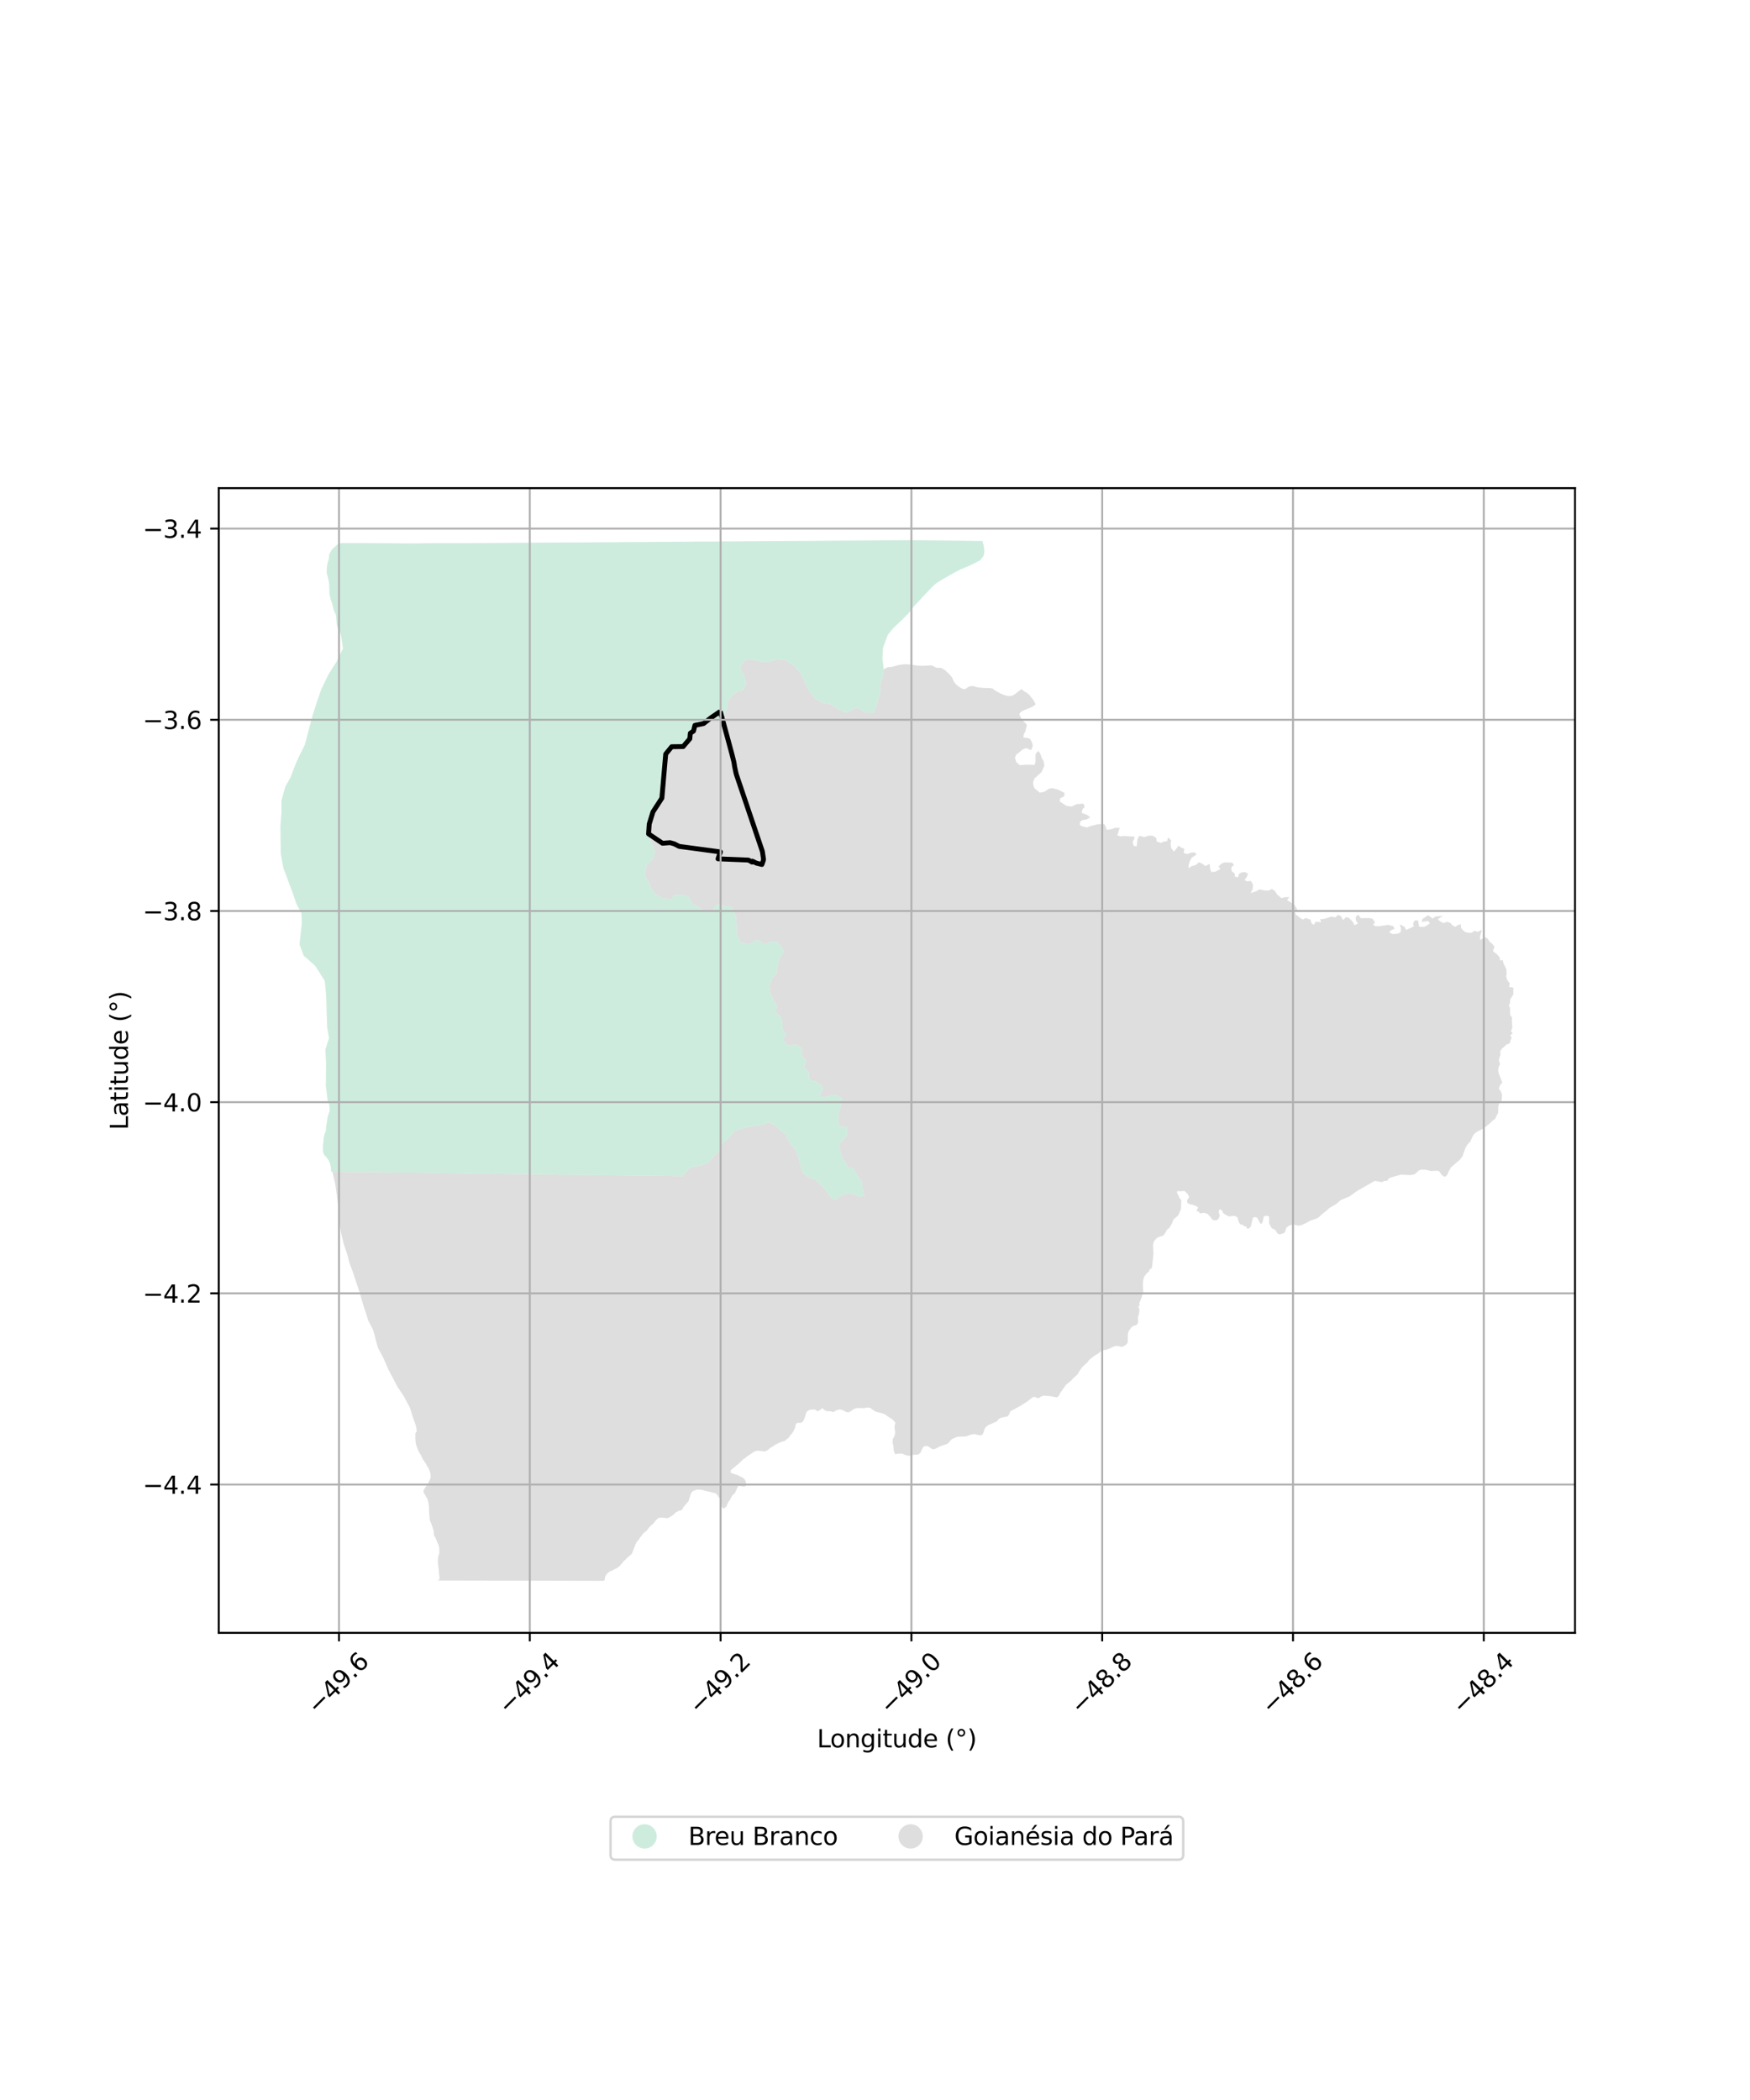 <?xml version="1.0" encoding="utf-8" standalone="no"?>
<!DOCTYPE svg PUBLIC "-//W3C//DTD SVG 1.1//EN"
  "http://www.w3.org/Graphics/SVG/1.1/DTD/svg11.dtd">
<svg xmlns:xlink="http://www.w3.org/1999/xlink" width="720pt" height="864pt" viewBox="0 0 720 864" xmlns="http://www.w3.org/2000/svg" version="1.1">
 <defs>
  <style type="text/css">*{stroke-linejoin: round; stroke-linecap: butt}</style>
 </defs>
 <g id="figure_1">
  <g id="patch_1">
   <path d="M 0 864 
L 720 864 
L 720 0 
L 0 0 
z
" style="fill: #ffffff"/>
  </g>
  <g id="axes_1">
   <g id="patch_2">
    <path d="M 90 671.808 
L 648 671.808 
L 648 200.832 
L 90 200.832 
z
" style="fill: #ffffff"/>
   </g>
   <g id="PatchCollection_1">
    <path d="M 175.498 602.697 
L 175.429 602.524 
L 175.083 601.952 
L 174.755 601.617 
L 174.458 601.065 
L 174.034 600.529 
L 173.804 599.949 
L 173.455 599.415 
L 173.213 598.683 
L 172.768 598.114 
L 172.04 596.728 
L 171.089 594.092 
L 170.882 591.934 
L 170.894 589.76 
L 171.472 588.82 
L 171.112 586.57 
L 169.846 583.046 
L 168.635 579.117 
L 166.182 574.542 
L 164.439 571.934 
L 163.611 570.695 
L 159.718 563.313 
L 157.722 558.718 
L 155.541 554.602 
L 154.593 551.345 
L 154.201 549.617 
L 153.437 547.014 
L 152.649 545.498 
L 151.553 543.39 
L 149.185 536.055 
L 147.908 531.544 
L 144.857 522.458 
L 143.712 519.552 
L 143.012 516.502 
L 141.399 511.748 
L 140.233 506.786 
L 139.47 501.725 
L 139.208 496.687 
L 138.567 491.697 
L 137.912 487.082 
L 136.779 482.148 
L 151.566 482.27 
L 151.657 482.271 
L 152.626 482.279 
L 155.24 482.301 
L 156.302 482.309 
L 156.406 482.31 
L 159.925 482.339 
L 160.708 482.346 
L 161.549 482.353 
L 165.925 482.389 
L 167.173 482.399 
L 169.591 482.419 
L 169.601 482.419 
L 170.083 482.423 
L 171.218 482.432 
L 171.711 482.436 
L 173.545 482.451 
L 174.406 482.458 
L 178.175 482.622 
L 193.812 482.822 
L 196.128 482.851 
L 232.017 483.304 
L 247.976 483.506 
L 281.006 483.923 
L 281.236 483.479 
L 281.506 482.959 
L 283.972 480.311 
L 287.962 479.72 
L 291.351 478.378 
L 293.389 476.228 
L 295.931 473.302 
L 297.611 469.873 
L 299.705 468.296 
L 302.56 465.103 
L 307.632 463.724 
L 311.293 463.01 
L 313.702 462.794 
L 316.396 461.718 
L 319.088 463.208 
L 321.838 465.676 
L 322.927 466.322 
L 324.652 469.749 
L 325.96 471.556 
L 327.441 473.397 
L 328.946 477.904 
L 330.178 482.299 
L 332.763 484.395 
L 335.498 485.328 
L 337.92 487.649 
L 339.97 490.043 
L 342.007 492.997 
L 343.654 493.564 
L 345.739 492.162 
L 348.604 490.883 
L 351.658 491.396 
L 353.838 492.382 
L 355.583 492.056 
L 355.553 491.763 
L 355.474 490.965 
L 354.821 488.856 
L 354.753 486.397 
L 353.456 484.793 
L 352.061 482.661 
L 351.331 480.695 
L 349.174 480.485 
L 347.774 478.133 
L 346.511 476.273 
L 345.737 473.393 
L 345.213 471.972 
L 345.431 470.517 
L 346.797 469.16 
L 347.057 468.902 
L 348.587 466.931 
L 348.398 465.511 
L 348.264 463.401 
L 345.334 463.504 
L 344.951 461.376 
L 344.973 458.679 
L 345.758 455.768 
L 346.425 453.709 
L 346.479 452.805 
L 346.423 452.373 
L 346.294 451.966 
L 346.256 451.941 
L 345.964 451.748 
L 345.431 451.195 
L 345.115 451.002 
L 344.376 450.875 
L 343.644 450.437 
L 343.164 450.426 
L 342.228 450.552 
L 340.383 451.123 
L 339.151 451.36 
L 338.365 451.315 
L 337.886 451.01 
L 337.439 450.634 
L 337.43 450.261 
L 337.545 449.861 
L 337.994 449 
L 338.443 448.139 
L 338.542 447.745 
L 338.476 447.281 
L 337.689 446.304 
L 337.353 446.157 
L 335.616 444.85 
L 333.884 444.711 
L 332.796 443.676 
L 332.794 440.961 
L 330.809 439.36 
L 331.267 437.408 
L 331.706 436.15 
L 329.699 434.372 
L 330.135 431.581 
L 328.839 430.592 
L 327.572 429.767 
L 323.832 430.228 
L 323.571 429.114 
L 322.556 428.374 
L 322.535 427.216 
L 323.418 425.336 
L 322.152 423.858 
L 321.795 422.666 
L 322.023 421.25 
L 321.576 420.196 
L 321.411 418.592 
L 320.464 417.517 
L 319.319 416.917 
L 319.067 415.512 
L 319.95 414.194 
L 318.948 412.592 
L 318.209 411.235 
L 317.04 408.884 
L 316.464 405.772 
L 317.716 402.316 
L 319.579 400.57 
L 319.438 399.28 
L 319.909 397.64 
L 320.714 394.385 
L 322.514 391.521 
L 321.455 389.209 
L 320.436 388.327 
L 319.417 387.445 
L 317.737 387.427 
L 316.843 387.417 
L 315.689 388.193 
L 314.117 388.457 
L 312.81 387.139 
L 311.468 386.813 
L 309.987 387.148 
L 308.558 388.382 
L 306.245 388.119 
L 304.436 387.342 
L 303.17 384.159 
L 302.986 379.623 
L 302.679 376.597 
L 301.852 375.131 
L 301.285 373.564 
L 300.15 372.858 
L 298.995 373.017 
L 295.81 372.18 
L 294.469 372.467 
L 293.423 374.447 
L 292.212 374.642 
L 289.564 374.434 
L 288.375 374.082 
L 287.667 373.182 
L 285.617 372.407 
L 284.362 370.985 
L 283.435 368.987 
L 280.218 368.105 
L 277.212 368.157 
L 276.546 369.933 
L 272.534 369.583 
L 270.974 368.641 
L 269.307 367.529 
L 267.79 365.358 
L 267.182 363.315 
L 266.376 362.045 
L 265.695 360.97 
L 265.336 358.504 
L 266.155 355.724 
L 267.976 353.949 
L 268.968 352.582 
L 269.447 350.889 
L 268.75 348.177 
L 267.737 346.002 
L 267.712 343.616 
L 267.158 341.155 
L 267.268 337.94 
L 268.412 334.318 
L 270.733 331.136 
L 272.18 328.127 
L 274.07 319.965 
L 273.732 313.299 
L 274.05 309.969 
L 275.652 307.663 
L 277.939 307.13 
L 279.555 307.447 
L 279.763 307.412 
L 280.96 307.213 
L 281.295 306.822 
L 283.591 304.14 
L 283.84 301.916 
L 285.15 301.062 
L 285.9 298.683 
L 287.557 298.642 
L 289.171 297.836 
L 290.021 296.233 
L 292.966 295.172 
L 294.186 295.453 
L 296.129 296.031 
L 297.938 294.047 
L 299.192 291.403 
L 299.582 288.395 
L 301.451 286.067 
L 303.738 284.357 
L 305.7 283.978 
L 307.116 281.284 
L 306.333 278.669 
L 305.132 276.066 
L 304.512 274.358 
L 305.908 272.178 
L 307.541 271.201 
L 311.972 271.919 
L 313.716 272.498 
L 316.996 272.162 
L 319.68 271.265 
L 323.091 271.672 
L 326.688 273.787 
L 329.34 276.942 
L 330.92 280.379 
L 332.947 284.366 
L 335.249 287.377 
L 338.944 289.342 
L 341.355 289.562 
L 344.332 291.34 
L 345.867 292.335 
L 348.225 293.225 
L 350.174 292.396 
L 351.995 291.32 
L 353.426 291.437 
L 356.29 293.209 
L 356.783 293.215 
L 356.846 293.216 
L 358.908 293.238 
L 360.009 292.328 
L 362.253 284.283 
L 362.21 283.929 
L 362.025 282.414 
L 362.183 281.9 
L 362.654 280.36 
L 362.863 279.675 
L 363.216 278.305 
L 363.331 277.335 
L 363.569 275.345 
L 365.066 274.59 
L 367.184 274.327 
L 368.327 273.973 
L 369.535 273.698 
L 370.743 273.423 
L 371.939 273.279 
L 373.408 273.313 
L 374.881 273.465 
L 377.349 273.842 
L 378.725 273.914 
L 380.101 273.931 
L 383.132 273.736 
L 383.662 273.869 
L 385.132 274.684 
L 385.696 274.75 
L 386.999 274.753 
L 387.399 274.87 
L 388.302 275.376 
L 389.121 276.013 
L 390.324 277.108 
L 391.404 278.301 
L 391.785 278.914 
L 392.216 279.919 
L 392.738 280.878 
L 393.458 281.68 
L 394.452 282.5 
L 395.638 283.221 
L 396.237 283.451 
L 396.825 283.543 
L 397.297 283.408 
L 398.349 282.648 
L 398.72 282.488 
L 399.567 282.308 
L 400.422 282.295 
L 402.042 282.768 
L 404.51 283.049 
L 407.292 283.088 
L 408.194 283.233 
L 408.58 283.4 
L 409.54 284.182 
L 411.63 285.324 
L 412.947 285.878 
L 414.292 286.275 
L 414.954 286.378 
L 415.975 286.32 
L 416.474 286.188 
L 416.949 285.982 
L 417.96 285.283 
L 419.849 283.814 
L 420.261 283.584 
L 420.549 283.533 
L 420.491 283.69 
L 421.371 284.443 
L 422.431 284.979 
L 423.499 285.913 
L 425.154 288.003 
L 425.939 289.451 
L 426.018 289.773 
L 425.905 289.968 
L 424.653 290.834 
L 420.518 292.565 
L 419.813 293.127 
L 419.338 293.856 
L 419.996 295.246 
L 421.229 296.936 
L 422.047 297.672 
L 422.492 298.328 
L 421.821 301.032 
L 421.219 302.063 
L 421.036 303.421 
L 422.485 303.565 
L 423.726 303.927 
L 424.676 305.572 
L 424.927 306.928 
L 424.205 308.64 
L 422.191 307.776 
L 420.805 308.309 
L 418.069 310.546 
L 417.578 311.796 
L 418.168 313.617 
L 419.584 314.796 
L 422.593 314.591 
L 425.614 314.708 
L 426.038 313.529 
L 426.048 310.248 
L 427.119 308.967 
L 427.926 309.898 
L 428.633 311.895 
L 429.44 313.361 
L 429.679 315.074 
L 428.502 317.676 
L 425.625 320.271 
L 425.025 321.733 
L 425.157 323.125 
L 425.58 324.268 
L 427.771 326.128 
L 429.649 325.778 
L 431.677 324.462 
L 433.06 324.288 
L 435.225 324.834 
L 437.977 326.232 
L 437.87 327.637 
L 436.236 328.401 
L 435.957 329.725 
L 438.741 331.546 
L 440.902 331.838 
L 442.96 330.845 
L 445.764 330.638 
L 446.298 331.959 
L 445.402 332.886 
L 445.012 334.418 
L 447.562 335.423 
L 448.51 336.317 
L 447.126 337.098 
L 445.316 337.452 
L 444.401 338.163 
L 444.214 339.336 
L 445.27 339.981 
L 447.156 340.453 
L 448.719 339.852 
L 451.696 339.108 
L 454.31 339.048 
L 454.954 340.191 
L 455.335 341.438 
L 457.636 341.089 
L 458.673 340.59 
L 460.687 340.606 
L 459.687 343.663 
L 460.853 344.092 
L 462.597 343.954 
L 466.817 344.216 
L 466.524 345.429 
L 465.954 346.424 
L 466.523 348.103 
L 467.688 348.142 
L 467.982 345.299 
L 468.691 343.865 
L 470.818 344.404 
L 472.663 343.805 
L 474.221 343.843 
L 475.735 344.775 
L 475.847 346.166 
L 477.613 346.815 
L 478.744 346.245 
L 480.157 346.071 
L 480.599 344.502 
L 481.908 345.825 
L 481.61 346.967 
L 481.82 348.858 
L 482.988 350.36 
L 484.195 348.972 
L 484.765 347.937 
L 486.116 348.797 
L 487.282 349.23 
L 486.998 350.906 
L 488.481 351.372 
L 490.149 350.77 
L 491.459 350.667 
L 492.342 351.537 
L 490.278 352.909 
L 489.461 354.48 
L 489.104 355.619 
L 488.93 357.225 
L 490.236 356.37 
L 491.936 355.914 
L 493.223 354.772 
L 494.533 355.242 
L 495.906 356.314 
L 497.682 355.429 
L 497.857 357.496 
L 498.381 358.747 
L 499.974 358.676 
L 502.144 357.509 
L 501.368 356.508 
L 502.396 355.404 
L 503.777 354.835 
L 506.898 354.915 
L 507.713 355.846 
L 506.613 356.805 
L 506.711 358.377 
L 508.054 359.484 
L 507.986 360.661 
L 509.359 360.949 
L 509.785 359.488 
L 510.856 358.957 
L 512.272 358.783 
L 513.485 359.498 
L 512.903 360.925 
L 512.023 362.064 
L 513.048 362.599 
L 514.715 362.461 
L 515.519 364.106 
L 515.378 365.782 
L 514.519 367.456 
L 517.114 366.568 
L 518.17 365.893 
L 520.372 366.364 
L 522.028 366.404 
L 523.319 365.73 
L 524.624 366.66 
L 525.399 367.98 
L 527.232 369.555 
L 528.661 369.131 
L 530.501 369.099 
L 529.545 370.31 
L 532.51 372.207 
L 533.36 373.494 
L 533.957 374.78 
L 532.794 375.134 
L 533.108 376.276 
L 535.965 378.351 
L 537.209 377.713 
L 539.224 378.359 
L 539.508 379.752 
L 540.467 380.501 
L 541.35 379.22 
L 543.51 379.404 
L 543.16 378.189 
L 544.578 378.122 
L 547.838 377.097 
L 549.332 377.455 
L 550.672 376.353 
L 551.849 377.107 
L 552.547 378.533 
L 553.791 377.36 
L 554.959 377.611 
L 556.595 379.293 
L 557.255 380.637 
L 558.677 379.974 
L 557.87 378.69 
L 557.759 377.264 
L 558.827 376.301 
L 559.886 377.767 
L 563.179 377.704 
L 564.739 378.027 
L 565.731 379.494 
L 564.946 380.455 
L 565.971 381.096 
L 567.78 381.031 
L 571.095 380.528 
L 573.186 381.008 
L 573.776 382.102 
L 572.371 382.702 
L 571.532 383.574 
L 572.925 384.295 
L 574.278 384.233 
L 575.446 384.034 
L 576.35 383.299 
L 576.396 382.053 
L 575.914 380.261 
L 577.942 381.413 
L 578.506 382.612 
L 579.938 381.961 
L 581.688 381.164 
L 581.388 379.775 
L 582.073 378.691 
L 583.417 378.669 
L 583.863 381.226 
L 585.073 381.416 
L 586.274 381.214 
L 588.266 379.962 
L 587.668 378.867 
L 584.955 379.349 
L 585.247 378.094 
L 587.596 376.538 
L 589.501 377.971 
L 590.371 377.134 
L 593.588 376.756 
L 591.56 378.216 
L 592.649 379.158 
L 593.859 379.777 
L 595.452 379.246 
L 596.727 379.719 
L 597.71 380.843 
L 598.855 381.285 
L 599.9 380.549 
L 601.035 380.276 
L 601.134 381.808 
L 601.928 382.755 
L 602.976 383.52 
L 604.263 383.781 
L 605.493 383.755 
L 606.682 382.948 
L 607.936 383.386 
L 609.757 382.534 
L 608.895 385.365 
L 609.028 386.681 
L 611.021 385.574 
L 612.103 386.158 
L 612.767 387.323 
L 613.802 388.194 
L 614.902 389.475 
L 614.229 391.323 
L 616.026 392.749 
L 617.009 393.908 
L 617.173 395.188 
L 618.306 395.025 
L 618.502 396.235 
L 619.755 398.739 
L 619.866 400.488 
L 619.681 401.954 
L 620.281 403.476 
L 621.202 404.675 
L 621.201 404.785 
L 620.824 406.035 
L 622.636 406.358 
L 622.623 409.139 
L 621.315 411.197 
L 621.303 412.624 
L 620.759 413.708 
L 621.314 414.837 
L 621.238 416.197 
L 621.379 417.724 
L 622.099 418.639 
L 622.024 420.138 
L 622.219 422.739 
L 621.684 424.25 
L 622.373 425.198 
L 621.391 425.859 
L 621.914 426.956 
L 621.038 429.326 
L 619.908 429.707 
L 618.032 431.352 
L 617.268 432.401 
L 617.335 433.969 
L 616.902 435.119 
L 616.67 436.37 
L 617.194 437.718 
L 616.616 438.905 
L 616.363 440.231 
L 616.564 441.479 
L 618.099 445.406 
L 617.161 446.459 
L 616.659 447.897 
L 617.487 449.056 
L 617.98 450.331 
L 617.895 451.941 
L 617.848 452.826 
L 616.956 453.619 
L 616.43 455.22 
L 616.397 457.823 
L 615.275 459.96 
L 615.231 460.315 
L 614.284 460.881 
L 612.82 462.314 
L 611.171 463.623 
L 609.616 464.672 
L 607.84 465.499 
L 606.455 466.592 
L 605.714 467.873 
L 605.453 468.529 
L 604.798 469.843 
L 603.804 470.809 
L 602.965 472.203 
L 601.71 475.713 
L 600.62 477.144 
L 597.011 480.255 
L 596.019 481.973 
L 595.659 482.947 
L 595.06 483.795 
L 594.635 484.081 
L 594.199 484.134 
L 593.194 483.44 
L 592.074 481.869 
L 591.496 481.678 
L 588.757 481.806 
L 586.448 481.243 
L 584.855 481.182 
L 583.906 481.457 
L 582.229 482.977 
L 581.637 483.229 
L 580.21 483.465 
L 576.405 483.3 
L 575.436 483.53 
L 573.42 484.106 
L 571.799 484.57 
L 571.194 485.107 
L 570.76 485.809 
L 569.544 485.876 
L 568.586 486.353 
L 565.611 485.849 
L 558.514 489.899 
L 555.149 492.287 
L 551.7 493.695 
L 549.785 495.362 
L 546.867 497.042 
L 546.105 497.818 
L 543.596 499.781 
L 542.965 500.514 
L 541.885 501.266 
L 538.945 502.281 
L 536.986 503.369 
L 535.405 504.071 
L 534.617 504.215 
L 534.03 504.223 
L 532.258 503.814 
L 530.944 504.052 
L 530.119 504.403 
L 529.185 505.262 
L 528.737 506.664 
L 528.323 507.313 
L 526.57 507.866 
L 525.758 507.655 
L 524.77 506.203 
L 524.168 505.721 
L 523.349 505.408 
L 523.1 505.112 
L 522.162 503.376 
L 522.116 500.749 
L 521.976 500.378 
L 521.529 500.25 
L 520.664 500.186 
L 519.937 500.572 
L 519.521 502.612 
L 519.181 503.315 
L 518.903 503.521 
L 518.51 503.373 
L 517.281 501.091 
L 516.591 500.754 
L 515.739 500.862 
L 515.429 501.138 
L 514.648 504.527 
L 514.181 505.197 
L 513.527 505.534 
L 513.08 505.499 
L 512.817 504.714 
L 511.683 504.378 
L 511.096 503.762 
L 510.385 503.867 
L 509.723 502.961 
L 509.1 500.829 
L 508.182 500.346 
L 507.474 500.255 
L 505.695 500.485 
L 503.954 499.638 
L 503.234 499.037 
L 502.832 498.093 
L 502.143 497.607 
L 501.73 497.67 
L 501.509 498.002 
L 501.455 498.8 
L 501.848 500.111 
L 501.457 501.271 
L 500.659 502.041 
L 499.811 502.093 
L 499.079 501.931 
L 498.589 501.609 
L 498.163 500.839 
L 496.778 499.389 
L 495.241 498.977 
L 493.945 499.262 
L 493.325 498.853 
L 493.18 498.474 
L 492.362 498.306 
L 492.296 497.899 
L 492.663 497.422 
L 492.781 497.165 
L 492.845 496.553 
L 490.846 495.706 
L 489.346 495.427 
L 488.668 494.966 
L 488.471 494.627 
L 488.396 493.839 
L 489.159 492.735 
L 489.159 492.178 
L 488.625 491.268 
L 487.533 490.159 
L 487.116 489.971 
L 485.874 490.128 
L 484.319 490.043 
L 484.308 490.241 
L 484.275 490.831 
L 484.936 491.965 
L 485.192 492.806 
L 486.008 493.711 
L 485.908 497.378 
L 484.794 499.989 
L 482.78 501.758 
L 482.179 503.329 
L 481.166 505.113 
L 480.157 505.913 
L 479.095 507.758 
L 478.408 508.449 
L 476.694 508.938 
L 475.722 509.567 
L 474.733 510.732 
L 474.383 512.233 
L 474.558 515.845 
L 474.024 521.045 
L 473.795 521.829 
L 472.803 522.437 
L 472.9 522.958 
L 471.797 523.883 
L 470.805 525.175 
L 470.369 526.553 
L 470.198 527.948 
L 470.326 531.597 
L 469.718 533.776 
L 468.706 536.266 
L 468.855 537.046 
L 468.375 537.636 
L 468.742 538.519 
L 468.753 539.001 
L 468.669 540.385 
L 468.192 541.906 
L 468.261 544.031 
L 467.897 544.858 
L 467.21 545.288 
L 466.393 545.444 
L 465.398 546.19 
L 464.397 547.635 
L 464.059 548.764 
L 463.994 552.217 
L 463.62 552.925 
L 462.944 553.515 
L 461.758 554.138 
L 459.328 553.745 
L 458.335 553.974 
L 455.444 555.258 
L 454.211 555.483 
L 452.818 555.971 
L 451.906 556.842 
L 450.149 557.878 
L 448.105 559.519 
L 447.41 560.491 
L 445.467 562.254 
L 444.205 563.928 
L 443.279 565.518 
L 441.489 567.089 
L 440.76 567.983 
L 438.556 569.783 
L 436.233 573.09 
L 435.524 574.448 
L 434.873 574.842 
L 434.477 574.891 
L 432.023 574.391 
L 429.184 574.219 
L 428.023 574.761 
L 427.446 575.229 
L 426.774 575.187 
L 425.483 574.643 
L 424.524 575.149 
L 422.516 576.691 
L 419.833 578.397 
L 415.661 580.668 
L 415.123 582.026 
L 414.584 582.715 
L 411.801 583.339 
L 410.839 583.819 
L 410.195 584.784 
L 406.546 586.381 
L 405.76 586.926 
L 405.145 587.771 
L 404.398 589.996 
L 403.871 590.428 
L 403.316 590.589 
L 400.762 589.996 
L 399.238 590.335 
L 397.495 590.975 
L 393.822 591.134 
L 391.758 592.025 
L 390.907 592.796 
L 390.208 593.717 
L 389.686 594.077 
L 386.712 595.079 
L 384.889 596.05 
L 383.93 596.307 
L 383.082 595.93 
L 382.055 595.177 
L 381.304 594.909 
L 380.149 595.006 
L 379.601 595.767 
L 378.783 597.606 
L 377.857 598.426 
L 375.458 598.584 
L 374.827 598.84 
L 373.845 598.949 
L 372.701 598.73 
L 371.119 598.05 
L 369.486 598.082 
L 368.294 598.318 
L 367.926 597.462 
L 367.631 596.237 
L 367.62 595.057 
L 367.228 593.497 
L 367.335 592.047 
L 368.121 590.563 
L 368.317 589.206 
L 368.089 587.981 
L 368.046 586.649 
L 368.394 585.339 
L 367.396 584.177 
L 363.885 581.81 
L 362.657 581.379 
L 361.178 581.033 
L 360.054 580.697 
L 357.862 579.15 
L 356.565 579.105 
L 355.389 579.384 
L 353.892 579.297 
L 352.344 579.334 
L 351.176 579.774 
L 350.131 580.561 
L 349.01 581.117 
L 347.862 580.785 
L 346.588 580.052 
L 345.226 579.88 
L 344.27 580.207 
L 344.249 580.215 
L 343.958 580.314 
L 342.913 580.987 
L 341.669 580.613 
L 340.414 580.649 
L 339.294 580.199 
L 338.254 579.308 
L 337.431 580.12 
L 336.394 580.653 
L 335.283 579.905 
L 333.493 579.952 
L 332.718 580.276 
L 332.41 580.472 
L 332.074 580.685 
L 331.793 581.112 
L 331.542 581.671 
L 331.052 583.451 
L 330.81 583.883 
L 330.723 584.239 
L 330.219 584.971 
L 329.86 585.229 
L 329.525 585.373 
L 329.119 585.414 
L 328.38 585.387 
L 327.967 585.468 
L 327.594 585.754 
L 327.398 586.091 
L 327.256 586.571 
L 327.189 587.198 
L 326.241 589.236 
L 325.655 590.002 
L 325.034 590.644 
L 324.487 591.52 
L 323.537 592.234 
L 323.024 592.769 
L 322.099 592.999 
L 321.359 593.336 
L 320.42 593.64 
L 319.515 594.174 
L 318.838 594.472 
L 318.282 594.901 
L 316.745 595.812 
L 316.103 596.436 
L 314.89 597.079 
L 314.095 597.158 
L 313.724 597.058 
L 312.569 596.906 
L 311.37 596.874 
L 310.281 597.25 
L 308.101 598.735 
L 307.445 599.118 
L 306.573 599.879 
L 306.125 600.126 
L 305.397 600.734 
L 305.046 601.144 
L 304.666 601.429 
L 304.347 601.822 
L 303.924 602.144 
L 303.552 602.535 
L 302.985 602.894 
L 302.679 603.266 
L 301.865 603.854 
L 301.524 604.193 
L 300.924 604.594 
L 300.717 604.943 
L 300.565 605.369 
L 300.6 605.798 
L 300.99 606.086 
L 301.589 606.266 
L 301.915 606.445 
L 302.376 606.517 
L 302.833 606.733 
L 303.51 606.885 
L 304.099 607.236 
L 305.209 607.774 
L 306.166 608.346 
L 306.854 609.545 
L 306.966 610.904 
L 306.855 611.351 
L 306.484 611.583 
L 306.016 611.633 
L 305.669 611.625 
L 304.673 611.379 
L 303.782 611.388 
L 303.499 611.787 
L 303.325 612.256 
L 303.017 612.737 
L 302.889 613.22 
L 302.679 613.522 
L 302.572 613.966 
L 302.387 614.325 
L 301.69 614.869 
L 301.349 615.236 
L 300.109 617.441 
L 299.823 617.656 
L 298.786 619.851 
L 298.2 620.374 
L 297.772 620.562 
L 297.348 620.554 
L 296.901 619.687 
L 296.858 619.15 
L 296.552 617.684 
L 296.128 616.631 
L 295.92 616.27 
L 295.56 615.823 
L 295.298 615.282 
L 294.622 614.564 
L 294.327 614.327 
L 292.975 614.088 
L 292.432 613.861 
L 290.01 613.342 
L 289.007 613.051 
L 287.586 612.836 
L 286.644 612.895 
L 285.059 613.483 
L 284.582 613.972 
L 284.1 614.94 
L 284.024 615.358 
L 283.445 616.986 
L 283.328 617.535 
L 283.076 617.928 
L 282.5 618.519 
L 282.29 618.857 
L 281.791 619.304 
L 281.605 619.642 
L 281.278 619.945 
L 281.061 620.283 
L 280.873 620.767 
L 280.635 621.069 
L 280.12 621.428 
L 279.76 621.423 
L 279.237 621.61 
L 277.723 622.457 
L 277.33 623.03 
L 275.89 623.99 
L 275.181 624.33 
L 274.67 624.653 
L 274.246 624.659 
L 273.874 624.544 
L 272.741 624.413 
L 271.733 624.412 
L 270.875 624.564 
L 270.07 625.285 
L 269.677 625.713 
L 268.651 626.999 
L 267.994 627.487 
L 267.543 627.944 
L 267.105 628.388 
L 266.112 629.692 
L 265.897 629.904 
L 265.749 630.05 
L 265.042 630.55 
L 264.311 631.281 
L 263.975 631.85 
L 263.287 632.599 
L 262.784 633.51 
L 262.088 634.199 
L 261.358 635.535 
L 261.292 635.912 
L 261.031 636.61 
L 260.811 636.965 
L 260.531 637.949 
L 259.941 639.233 
L 259.361 639.839 
L 258.587 640.425 
L 258.141 640.893 
L 257.694 641.246 
L 257.213 641.816 
L 256.558 642.353 
L 256.093 643.032 
L 255.688 643.372 
L 254.913 644.352 
L 254.621 644.602 
L 253.377 645.404 
L 252.549 645.775 
L 252.264 645.989 
L 251.251 646.421 
L 250.781 646.552 
L 250.539 646.808 
L 250.095 647.113 
L 249.199 648.169 
L 248.936 648.859 
L 248.795 650.078 
L 248.351 650.4 
L 179.986 650.253 
L 180.611 649.915 
L 180.848 649.535 
L 180.845 649.102 
L 180.679 647.849 
L 180.485 645.54 
L 180.204 643.54 
L 180.15 641.89 
L 180.259 640.542 
L 180.771 638.878 
L 180.693 636.466 
L 180.271 635.291 
L 179.812 634.395 
L 179.584 633.627 
L 179.377 633.295 
L 179.114 632.559 
L 178.604 631.757 
L 178.459 631.308 
L 178.494 629.981 
L 178.319 629.663 
L 178.242 629.27 
L 178.08 628.88 
L 178.025 628.502 
L 177.62 627.526 
L 177.424 626.74 
L 177.12 626.224 
L 176.879 625.495 
L 176.772 624.871 
L 176.736 624.038 
L 176.64 623.482 
L 176.521 621.933 
L 176.497 620.241 
L 176.357 618.778 
L 175.932 616.883 
L 175.464 616.01 
L 175.211 615.742 
L 174.777 614.763 
L 174.467 614.424 
L 174.295 614.035 
L 174.251 613.214 
L 174.76 612.334 
L 176.074 610.383 
L 176.792 608.81 
L 177.045 608.437 
L 177.184 607.545 
L 177.174 606.992 
L 177.03 606.014 
L 176.728 605.087 
L 176.52 604.677 
L 176.3 604.036 
L 176.094 603.68 
L 175.701 603.2 
L 175.498 602.697 
" clip-path="url(#p65b59e50a8)" style="fill: #cccccc; fill-opacity: 0.65"/>
    <path d="M 281.236 483.479 
L 281.006 483.923 
L 247.976 483.506 
L 232.017 483.304 
L 196.128 482.851 
L 193.812 482.822 
L 178.175 482.622 
L 174.406 482.458 
L 173.545 482.451 
L 171.711 482.436 
L 171.218 482.432 
L 170.083 482.423 
L 169.601 482.419 
L 169.591 482.419 
L 167.173 482.399 
L 165.925 482.389 
L 161.549 482.353 
L 160.708 482.346 
L 159.925 482.339 
L 156.406 482.31 
L 156.302 482.309 
L 155.24 482.301 
L 152.626 482.279 
L 151.657 482.271 
L 151.566 482.27 
L 136.779 482.148 
L 136.223 481.96 
L 136.144 480.556 
L 136.048 479.822 
L 135.915 479.326 
L 135.895 478.968 
L 135.667 478.522 
L 135.345 477.612 
L 134.696 476.635 
L 134.368 476.295 
L 134.108 475.889 
L 133.649 475.476 
L 133.419 475.19 
L 132.939 474.175 
L 132.862 473.644 
L 132.862 472.117 
L 132.862 471.175 
L 133.025 469.875 
L 133.137 468.309 
L 133.356 467.434 
L 133.466 466.703 
L 133.962 465.618 
L 134.072 465.171 
L 134.139 463.869 
L 134.88 459.148 
L 135.121 458.629 
L 135.217 458.096 
L 135.424 457.723 
L 135.535 457.35 
L 135.634 456.579 
L 135.567 455.352 
L 135.327 454.009 
L 134.847 453.483 
L 134.684 451.941 
L 134.508 450.276 
L 134.05 446.721 
L 134.078 444.657 
L 134.172 437.669 
L 133.856 431.822 
L 135.361 427.072 
L 134.595 422.623 
L 134.549 421.145 
L 134.543 420.952 
L 134.543 420.935 
L 134.181 409.359 
L 133.76 405.131 
L 133.603 403.548 
L 131.141 399.614 
L 129.592 397.299 
L 126.243 394.287 
L 124.97 393.275 
L 123.226 388.54 
L 123.334 387.541 
L 123.388 387.051 
L 124.161 379.959 
L 124.032 375.699 
L 122.025 372.02 
L 120.028 366.327 
L 116.594 357.121 
L 115.812 352.902 
L 115.812 352.901 
L 115.505 351.242 
L 115.478 349.104 
L 115.463 347.854 
L 115.364 339.851 
L 115.777 334.521 
L 115.777 329.495 
L 117.37 323.653 
L 119.528 319.836 
L 121.492 314.644 
L 123.016 311.261 
L 125.422 306.398 
L 128.599 294.336 
L 130.378 288.799 
L 132.197 283.576 
L 135.175 277.412 
L 137.03 274.499 
L 138.069 272.868 
L 138.478 272.226 
L 141.116 266.793 
L 140.408 261.963 
L 140.09 260.542 
L 139.45 259.549 
L 138.839 258.093 
L 138.544 256.96 
L 138.215 253.049 
L 137.301 251.017 
L 136.757 248.651 
L 135.926 246.19 
L 135.547 244.28 
L 135.504 241.932 
L 135.348 239.66 
L 135.158 238.794 
L 134.89 237.576 
L 134.401 235.67 
L 134.404 235.547 
L 134.443 233.961 
L 134.695 231.923 
L 135.262 230.016 
L 135.447 228.055 
L 136.572 226.056 
L 138.326 224.47 
L 139.112 223.76 
L 140.834 223.416 
L 143.062 223.421 
L 143.46 223.422 
L 144.716 223.425 
L 155.151 223.448 
L 169.432 223.588 
L 178.559 223.467 
L 185.096 223.47 
L 189.495 223.472 
L 211.501 223.33 
L 211.519 223.33 
L 215.042 223.308 
L 224.142 223.248 
L 308.602 222.69 
L 309.699 222.682 
L 374.631 222.24 
L 398.933 222.506 
L 401.921 222.538 
L 402.325 222.543 
L 403.224 222.553 
L 403.576 222.557 
L 404.175 222.563 
L 404.824 224.917 
L 404.98 226.97 
L 404.722 228.586 
L 403.342 230.466 
L 400.656 231.861 
L 397.888 233.175 
L 395.349 234.198 
L 392.288 235.779 
L 387.414 238.573 
L 385.165 239.992 
L 383.286 241.682 
L 375.978 249.501 
L 374.639 251.36 
L 373.472 252.649 
L 373.404 252.724 
L 370.901 255.196 
L 367.395 258.578 
L 365.242 261.199 
L 363.282 266.576 
L 363.062 270.905 
L 363.569 275.345 
L 363.331 277.335 
L 363.216 278.305 
L 362.863 279.675 
L 362.654 280.36 
L 362.183 281.9 
L 362.025 282.414 
L 362.21 283.929 
L 362.253 284.283 
L 360.009 292.328 
L 358.908 293.238 
L 356.846 293.216 
L 356.783 293.215 
L 356.29 293.209 
L 353.426 291.437 
L 351.995 291.32 
L 350.174 292.396 
L 348.225 293.225 
L 345.867 292.335 
L 344.332 291.34 
L 341.355 289.562 
L 338.944 289.342 
L 335.249 287.377 
L 332.947 284.366 
L 330.92 280.379 
L 329.34 276.942 
L 326.688 273.787 
L 323.091 271.672 
L 319.68 271.265 
L 316.996 272.162 
L 313.716 272.498 
L 311.972 271.919 
L 307.541 271.201 
L 305.908 272.178 
L 304.512 274.358 
L 305.132 276.066 
L 306.333 278.669 
L 307.116 281.284 
L 305.7 283.978 
L 303.738 284.357 
L 301.451 286.067 
L 299.582 288.395 
L 299.192 291.403 
L 297.938 294.047 
L 296.129 296.031 
L 294.186 295.453 
L 292.966 295.172 
L 290.021 296.233 
L 289.171 297.836 
L 287.557 298.642 
L 285.9 298.683 
L 285.15 301.062 
L 283.84 301.916 
L 283.591 304.14 
L 281.295 306.822 
L 280.96 307.213 
L 279.763 307.412 
L 279.555 307.447 
L 277.939 307.13 
L 275.652 307.663 
L 274.05 309.969 
L 273.732 313.299 
L 274.07 319.965 
L 272.18 328.127 
L 270.733 331.136 
L 268.412 334.318 
L 267.268 337.94 
L 267.158 341.155 
L 267.712 343.616 
L 267.737 346.002 
L 268.75 348.177 
L 269.447 350.889 
L 268.968 352.582 
L 267.976 353.949 
L 266.155 355.724 
L 265.336 358.504 
L 265.695 360.97 
L 266.376 362.045 
L 267.182 363.315 
L 267.79 365.358 
L 269.307 367.529 
L 270.974 368.641 
L 272.534 369.583 
L 276.546 369.933 
L 277.212 368.157 
L 280.218 368.105 
L 283.435 368.987 
L 284.362 370.985 
L 285.617 372.407 
L 287.667 373.182 
L 288.375 374.082 
L 289.564 374.434 
L 292.212 374.642 
L 293.423 374.447 
L 294.469 372.467 
L 295.81 372.18 
L 298.995 373.017 
L 300.15 372.858 
L 301.285 373.564 
L 301.852 375.131 
L 302.679 376.597 
L 302.986 379.623 
L 303.17 384.159 
L 304.436 387.342 
L 306.245 388.119 
L 308.558 388.382 
L 309.987 387.148 
L 311.468 386.813 
L 312.81 387.139 
L 314.117 388.457 
L 315.689 388.193 
L 316.843 387.417 
L 317.737 387.427 
L 319.417 387.445 
L 320.436 388.327 
L 321.455 389.209 
L 322.514 391.521 
L 320.714 394.385 
L 319.909 397.64 
L 319.438 399.28 
L 319.579 400.57 
L 317.716 402.316 
L 316.464 405.772 
L 317.04 408.884 
L 318.209 411.235 
L 318.948 412.592 
L 319.95 414.194 
L 319.067 415.512 
L 319.319 416.917 
L 320.464 417.517 
L 321.411 418.592 
L 321.576 420.196 
L 322.023 421.25 
L 321.795 422.666 
L 322.152 423.858 
L 323.418 425.336 
L 322.535 427.216 
L 322.556 428.374 
L 323.571 429.114 
L 323.832 430.228 
L 327.572 429.767 
L 328.839 430.592 
L 330.135 431.581 
L 329.699 434.372 
L 331.706 436.15 
L 331.267 437.408 
L 330.809 439.36 
L 332.794 440.961 
L 332.796 443.676 
L 333.884 444.711 
L 335.616 444.85 
L 337.353 446.157 
L 337.689 446.304 
L 338.476 447.281 
L 338.542 447.745 
L 338.443 448.139 
L 337.994 449 
L 337.545 449.861 
L 337.43 450.261 
L 337.439 450.634 
L 337.886 451.01 
L 338.365 451.315 
L 339.151 451.36 
L 340.383 451.123 
L 342.228 450.552 
L 343.164 450.426 
L 343.644 450.437 
L 344.376 450.875 
L 345.115 451.002 
L 345.431 451.195 
L 345.964 451.748 
L 346.256 451.941 
L 346.294 451.966 
L 346.423 452.373 
L 346.479 452.805 
L 346.425 453.709 
L 345.758 455.768 
L 344.973 458.679 
L 344.951 461.376 
L 345.334 463.504 
L 348.264 463.401 
L 348.398 465.511 
L 348.587 466.931 
L 347.057 468.902 
L 346.797 469.16 
L 345.431 470.517 
L 345.213 471.972 
L 345.737 473.393 
L 346.511 476.273 
L 347.774 478.133 
L 349.174 480.485 
L 351.331 480.695 
L 352.061 482.661 
L 353.456 484.793 
L 354.753 486.397 
L 354.821 488.856 
L 355.474 490.965 
L 355.553 491.763 
L 355.583 492.056 
L 353.838 492.382 
L 351.658 491.396 
L 348.604 490.883 
L 345.739 492.162 
L 343.654 493.564 
L 342.007 492.997 
L 339.97 490.043 
L 337.92 487.649 
L 335.498 485.328 
L 332.763 484.395 
L 330.178 482.299 
L 328.946 477.904 
L 327.441 473.397 
L 325.96 471.556 
L 324.652 469.749 
L 322.927 466.322 
L 321.838 465.676 
L 319.088 463.208 
L 316.396 461.718 
L 313.702 462.794 
L 311.293 463.01 
L 307.632 463.724 
L 302.56 465.103 
L 299.705 468.296 
L 297.611 469.873 
L 295.931 473.302 
L 293.389 476.228 
L 291.351 478.378 
L 287.962 479.72 
L 283.972 480.311 
L 281.506 482.959 
L 281.236 483.479 
" clip-path="url(#p65b59e50a8)" style="fill: #b3e2cd; fill-opacity: 0.65"/>
   </g>
   <g id="PatchCollection_2">
    <path d="M 296.351 292.701 
L 299.673 304.862 
L 301.066 310.024 
L 301.286 310.886 
L 301.501 311.743 
L 301.825 313.025 
L 301.936 313.469 
L 302.083 314.345 
L 302.149 314.71 
L 302.209 315.231 
L 302.752 317.822 
L 302.977 318.682 
L 313.655 350.274 
L 314.148 353.594 
L 313.912 354.449 
L 313.469 355.677 
L 311.231 355.13 
L 309.535 354.299 
L 309.435 354.694 
L 307.94 353.857 
L 295.413 353.35 
L 296.399 350.498 
L 279.427 348.229 
L 277.407 347.186 
L 275.701 346.697 
L 272.58 346.941 
L 266.835 343.086 
L 267.11 339.052 
L 268.647 334.031 
L 272.317 328.367 
L 273.894 310.242 
L 276.358 307.22 
L 281.071 307.157 
L 283.814 303.941 
L 284.019 301.664 
L 285.326 300.783 
L 285.914 298.412 
L 289.457 297.709 
L 292.579 295.26 
L 296.351 292.701 
" clip-path="url(#p65b59e50a8)" style="fill: none; stroke: #000000; stroke-width: 2"/>
   </g>
   <g id="matplotlib.axis_1">
    <g id="xtick_1">
     <g id="line2d_1">
      <path d="M 139.469 671.808 
L 139.469 200.832 
" clip-path="url(#p65b59e50a8)" style="fill: none; stroke: #b0b0b0; stroke-width: 0.8; stroke-linecap: square"/>
     </g>
     <g id="line2d_2">
      <defs>
       <path id="m93a4f1ee98" d="M 0 0 
L 0 3.5 
" style="stroke: #000000; stroke-width: 0.8"/>
      </defs>
      <g>
       <use xlink:href="#m93a4f1ee98" x="139.469" y="671.808" style="stroke: #000000; stroke-width: 0.8"/>
      </g>
     </g>
     <g id="text_1">
      <!-- −49.6 -->
      <g transform="translate(130.585 705.85) rotate(-45) scale(0.1 -0.1)">
       <defs>
        <path id="DejaVuSans-2212" d="M 678 2272 
L 4684 2272 
L 4684 1741 
L 678 1741 
L 678 2272 
z
" transform="scale(0.016)"/>
        <path id="DejaVuSans-34" d="M 2419 4116 
L 825 1625 
L 2419 1625 
L 2419 4116 
z
M 2253 4666 
L 3047 4666 
L 3047 1625 
L 3713 1625 
L 3713 1100 
L 3047 1100 
L 3047 0 
L 2419 0 
L 2419 1100 
L 313 1100 
L 313 1709 
L 2253 4666 
z
" transform="scale(0.016)"/>
        <path id="DejaVuSans-39" d="M 703 97 
L 703 672 
Q 941 559 1184 500 
Q 1428 441 1663 441 
Q 2288 441 2617 861 
Q 2947 1281 2994 2138 
Q 2813 1869 2534 1725 
Q 2256 1581 1919 1581 
Q 1219 1581 811 2004 
Q 403 2428 403 3163 
Q 403 3881 828 4315 
Q 1253 4750 1959 4750 
Q 2769 4750 3195 4129 
Q 3622 3509 3622 2328 
Q 3622 1225 3098 567 
Q 2575 -91 1691 -91 
Q 1453 -91 1209 -44 
Q 966 3 703 97 
z
M 1959 2075 
Q 2384 2075 2632 2365 
Q 2881 2656 2881 3163 
Q 2881 3666 2632 3958 
Q 2384 4250 1959 4250 
Q 1534 4250 1286 3958 
Q 1038 3666 1038 3163 
Q 1038 2656 1286 2365 
Q 1534 2075 1959 2075 
z
" transform="scale(0.016)"/>
        <path id="DejaVuSans-2e" d="M 684 794 
L 1344 794 
L 1344 0 
L 684 0 
L 684 794 
z
" transform="scale(0.016)"/>
        <path id="DejaVuSans-36" d="M 2113 2584 
Q 1688 2584 1439 2293 
Q 1191 2003 1191 1497 
Q 1191 994 1439 701 
Q 1688 409 2113 409 
Q 2538 409 2786 701 
Q 3034 994 3034 1497 
Q 3034 2003 2786 2293 
Q 2538 2584 2113 2584 
z
M 3366 4563 
L 3366 3988 
Q 3128 4100 2886 4159 
Q 2644 4219 2406 4219 
Q 1781 4219 1451 3797 
Q 1122 3375 1075 2522 
Q 1259 2794 1537 2939 
Q 1816 3084 2150 3084 
Q 2853 3084 3261 2657 
Q 3669 2231 3669 1497 
Q 3669 778 3244 343 
Q 2819 -91 2113 -91 
Q 1303 -91 875 529 
Q 447 1150 447 2328 
Q 447 3434 972 4092 
Q 1497 4750 2381 4750 
Q 2619 4750 2861 4703 
Q 3103 4656 3366 4563 
z
" transform="scale(0.016)"/>
       </defs>
       <use xlink:href="#DejaVuSans-2212"/>
       <use xlink:href="#DejaVuSans-34" transform="translate(83.789 0)"/>
       <use xlink:href="#DejaVuSans-39" transform="translate(147.412 0)"/>
       <use xlink:href="#DejaVuSans-2e" transform="translate(211.035 0)"/>
       <use xlink:href="#DejaVuSans-36" transform="translate(242.822 0)"/>
      </g>
     </g>
    </g>
    <g id="xtick_2">
     <g id="line2d_3">
      <path d="M 217.971 671.808 
L 217.971 200.832 
" clip-path="url(#p65b59e50a8)" style="fill: none; stroke: #b0b0b0; stroke-width: 0.8; stroke-linecap: square"/>
     </g>
     <g id="line2d_4">
      <g>
       <use xlink:href="#m93a4f1ee98" x="217.971" y="671.808" style="stroke: #000000; stroke-width: 0.8"/>
      </g>
     </g>
     <g id="text_2">
      <!-- −49.4 -->
      <g transform="translate(209.088 705.85) rotate(-45) scale(0.1 -0.1)">
       <use xlink:href="#DejaVuSans-2212"/>
       <use xlink:href="#DejaVuSans-34" transform="translate(83.789 0)"/>
       <use xlink:href="#DejaVuSans-39" transform="translate(147.412 0)"/>
       <use xlink:href="#DejaVuSans-2e" transform="translate(211.035 0)"/>
       <use xlink:href="#DejaVuSans-34" transform="translate(242.822 0)"/>
      </g>
     </g>
    </g>
    <g id="xtick_3">
     <g id="line2d_5">
      <path d="M 296.474 671.808 
L 296.474 200.832 
" clip-path="url(#p65b59e50a8)" style="fill: none; stroke: #b0b0b0; stroke-width: 0.8; stroke-linecap: square"/>
     </g>
     <g id="line2d_6">
      <g>
       <use xlink:href="#m93a4f1ee98" x="296.474" y="671.808" style="stroke: #000000; stroke-width: 0.8"/>
      </g>
     </g>
     <g id="text_3">
      <!-- −49.2 -->
      <g transform="translate(287.59 705.85) rotate(-45) scale(0.1 -0.1)">
       <defs>
        <path id="DejaVuSans-32" d="M 1228 531 
L 3431 531 
L 3431 0 
L 469 0 
L 469 531 
Q 828 903 1448 1529 
Q 2069 2156 2228 2338 
Q 2531 2678 2651 2914 
Q 2772 3150 2772 3378 
Q 2772 3750 2511 3984 
Q 2250 4219 1831 4219 
Q 1534 4219 1204 4116 
Q 875 4013 500 3803 
L 500 4441 
Q 881 4594 1212 4672 
Q 1544 4750 1819 4750 
Q 2544 4750 2975 4387 
Q 3406 4025 3406 3419 
Q 3406 3131 3298 2873 
Q 3191 2616 2906 2266 
Q 2828 2175 2409 1742 
Q 1991 1309 1228 531 
z
" transform="scale(0.016)"/>
       </defs>
       <use xlink:href="#DejaVuSans-2212"/>
       <use xlink:href="#DejaVuSans-34" transform="translate(83.789 0)"/>
       <use xlink:href="#DejaVuSans-39" transform="translate(147.412 0)"/>
       <use xlink:href="#DejaVuSans-2e" transform="translate(211.035 0)"/>
       <use xlink:href="#DejaVuSans-32" transform="translate(242.822 0)"/>
      </g>
     </g>
    </g>
    <g id="xtick_4">
     <g id="line2d_7">
      <path d="M 374.976 671.808 
L 374.976 200.832 
" clip-path="url(#p65b59e50a8)" style="fill: none; stroke: #b0b0b0; stroke-width: 0.8; stroke-linecap: square"/>
     </g>
     <g id="line2d_8">
      <g>
       <use xlink:href="#m93a4f1ee98" x="374.976" y="671.808" style="stroke: #000000; stroke-width: 0.8"/>
      </g>
     </g>
     <g id="text_4">
      <!-- −49.0 -->
      <g transform="translate(366.093 705.85) rotate(-45) scale(0.1 -0.1)">
       <defs>
        <path id="DejaVuSans-30" d="M 2034 4250 
Q 1547 4250 1301 3770 
Q 1056 3291 1056 2328 
Q 1056 1369 1301 889 
Q 1547 409 2034 409 
Q 2525 409 2770 889 
Q 3016 1369 3016 2328 
Q 3016 3291 2770 3770 
Q 2525 4250 2034 4250 
z
M 2034 4750 
Q 2819 4750 3233 4129 
Q 3647 3509 3647 2328 
Q 3647 1150 3233 529 
Q 2819 -91 2034 -91 
Q 1250 -91 836 529 
Q 422 1150 422 2328 
Q 422 3509 836 4129 
Q 1250 4750 2034 4750 
z
" transform="scale(0.016)"/>
       </defs>
       <use xlink:href="#DejaVuSans-2212"/>
       <use xlink:href="#DejaVuSans-34" transform="translate(83.789 0)"/>
       <use xlink:href="#DejaVuSans-39" transform="translate(147.412 0)"/>
       <use xlink:href="#DejaVuSans-2e" transform="translate(211.035 0)"/>
       <use xlink:href="#DejaVuSans-30" transform="translate(242.822 0)"/>
      </g>
     </g>
    </g>
    <g id="xtick_5">
     <g id="line2d_9">
      <path d="M 453.479 671.808 
L 453.479 200.832 
" clip-path="url(#p65b59e50a8)" style="fill: none; stroke: #b0b0b0; stroke-width: 0.8; stroke-linecap: square"/>
     </g>
     <g id="line2d_10">
      <g>
       <use xlink:href="#m93a4f1ee98" x="453.479" y="671.808" style="stroke: #000000; stroke-width: 0.8"/>
      </g>
     </g>
     <g id="text_5">
      <!-- −48.8 -->
      <g transform="translate(444.595 705.85) rotate(-45) scale(0.1 -0.1)">
       <defs>
        <path id="DejaVuSans-38" d="M 2034 2216 
Q 1584 2216 1326 1975 
Q 1069 1734 1069 1313 
Q 1069 891 1326 650 
Q 1584 409 2034 409 
Q 2484 409 2743 651 
Q 3003 894 3003 1313 
Q 3003 1734 2745 1975 
Q 2488 2216 2034 2216 
z
M 1403 2484 
Q 997 2584 770 2862 
Q 544 3141 544 3541 
Q 544 4100 942 4425 
Q 1341 4750 2034 4750 
Q 2731 4750 3128 4425 
Q 3525 4100 3525 3541 
Q 3525 3141 3298 2862 
Q 3072 2584 2669 2484 
Q 3125 2378 3379 2068 
Q 3634 1759 3634 1313 
Q 3634 634 3220 271 
Q 2806 -91 2034 -91 
Q 1263 -91 848 271 
Q 434 634 434 1313 
Q 434 1759 690 2068 
Q 947 2378 1403 2484 
z
M 1172 3481 
Q 1172 3119 1398 2916 
Q 1625 2713 2034 2713 
Q 2441 2713 2670 2916 
Q 2900 3119 2900 3481 
Q 2900 3844 2670 4047 
Q 2441 4250 2034 4250 
Q 1625 4250 1398 4047 
Q 1172 3844 1172 3481 
z
" transform="scale(0.016)"/>
       </defs>
       <use xlink:href="#DejaVuSans-2212"/>
       <use xlink:href="#DejaVuSans-34" transform="translate(83.789 0)"/>
       <use xlink:href="#DejaVuSans-38" transform="translate(147.412 0)"/>
       <use xlink:href="#DejaVuSans-2e" transform="translate(211.035 0)"/>
       <use xlink:href="#DejaVuSans-38" transform="translate(242.822 0)"/>
      </g>
     </g>
    </g>
    <g id="xtick_6">
     <g id="line2d_11">
      <path d="M 531.981 671.808 
L 531.981 200.832 
" clip-path="url(#p65b59e50a8)" style="fill: none; stroke: #b0b0b0; stroke-width: 0.8; stroke-linecap: square"/>
     </g>
     <g id="line2d_12">
      <g>
       <use xlink:href="#m93a4f1ee98" x="531.981" y="671.808" style="stroke: #000000; stroke-width: 0.8"/>
      </g>
     </g>
     <g id="text_6">
      <!-- −48.6 -->
      <g transform="translate(523.097 705.85) rotate(-45) scale(0.1 -0.1)">
       <use xlink:href="#DejaVuSans-2212"/>
       <use xlink:href="#DejaVuSans-34" transform="translate(83.789 0)"/>
       <use xlink:href="#DejaVuSans-38" transform="translate(147.412 0)"/>
       <use xlink:href="#DejaVuSans-2e" transform="translate(211.035 0)"/>
       <use xlink:href="#DejaVuSans-36" transform="translate(242.822 0)"/>
      </g>
     </g>
    </g>
    <g id="xtick_7">
     <g id="line2d_13">
      <path d="M 610.483 671.808 
L 610.483 200.832 
" clip-path="url(#p65b59e50a8)" style="fill: none; stroke: #b0b0b0; stroke-width: 0.8; stroke-linecap: square"/>
     </g>
     <g id="line2d_14">
      <g>
       <use xlink:href="#m93a4f1ee98" x="610.483" y="671.808" style="stroke: #000000; stroke-width: 0.8"/>
      </g>
     </g>
     <g id="text_7">
      <!-- −48.4 -->
      <g transform="translate(601.6 705.85) rotate(-45) scale(0.1 -0.1)">
       <use xlink:href="#DejaVuSans-2212"/>
       <use xlink:href="#DejaVuSans-34" transform="translate(83.789 0)"/>
       <use xlink:href="#DejaVuSans-38" transform="translate(147.412 0)"/>
       <use xlink:href="#DejaVuSans-2e" transform="translate(211.035 0)"/>
       <use xlink:href="#DejaVuSans-34" transform="translate(242.822 0)"/>
      </g>
     </g>
    </g>
    <g id="text_8">
     <!-- Longitude (°) -->
     <g transform="translate(336.14 718.919) scale(0.1 -0.1)">
      <defs>
       <path id="DejaVuSans-4c" d="M 628 4666 
L 1259 4666 
L 1259 531 
L 3531 531 
L 3531 0 
L 628 0 
L 628 4666 
z
" transform="scale(0.016)"/>
       <path id="DejaVuSans-6f" d="M 1959 3097 
Q 1497 3097 1228 2736 
Q 959 2375 959 1747 
Q 959 1119 1226 758 
Q 1494 397 1959 397 
Q 2419 397 2687 759 
Q 2956 1122 2956 1747 
Q 2956 2369 2687 2733 
Q 2419 3097 1959 3097 
z
M 1959 3584 
Q 2709 3584 3137 3096 
Q 3566 2609 3566 1747 
Q 3566 888 3137 398 
Q 2709 -91 1959 -91 
Q 1206 -91 779 398 
Q 353 888 353 1747 
Q 353 2609 779 3096 
Q 1206 3584 1959 3584 
z
" transform="scale(0.016)"/>
       <path id="DejaVuSans-6e" d="M 3513 2113 
L 3513 0 
L 2938 0 
L 2938 2094 
Q 2938 2591 2744 2837 
Q 2550 3084 2163 3084 
Q 1697 3084 1428 2787 
Q 1159 2491 1159 1978 
L 1159 0 
L 581 0 
L 581 3500 
L 1159 3500 
L 1159 2956 
Q 1366 3272 1645 3428 
Q 1925 3584 2291 3584 
Q 2894 3584 3203 3211 
Q 3513 2838 3513 2113 
z
" transform="scale(0.016)"/>
       <path id="DejaVuSans-67" d="M 2906 1791 
Q 2906 2416 2648 2759 
Q 2391 3103 1925 3103 
Q 1463 3103 1205 2759 
Q 947 2416 947 1791 
Q 947 1169 1205 825 
Q 1463 481 1925 481 
Q 2391 481 2648 825 
Q 2906 1169 2906 1791 
z
M 3481 434 
Q 3481 -459 3084 -895 
Q 2688 -1331 1869 -1331 
Q 1566 -1331 1297 -1286 
Q 1028 -1241 775 -1147 
L 775 -588 
Q 1028 -725 1275 -790 
Q 1522 -856 1778 -856 
Q 2344 -856 2625 -561 
Q 2906 -266 2906 331 
L 2906 616 
Q 2728 306 2450 153 
Q 2172 0 1784 0 
Q 1141 0 747 490 
Q 353 981 353 1791 
Q 353 2603 747 3093 
Q 1141 3584 1784 3584 
Q 2172 3584 2450 3431 
Q 2728 3278 2906 2969 
L 2906 3500 
L 3481 3500 
L 3481 434 
z
" transform="scale(0.016)"/>
       <path id="DejaVuSans-69" d="M 603 3500 
L 1178 3500 
L 1178 0 
L 603 0 
L 603 3500 
z
M 603 4863 
L 1178 4863 
L 1178 4134 
L 603 4134 
L 603 4863 
z
" transform="scale(0.016)"/>
       <path id="DejaVuSans-74" d="M 1172 4494 
L 1172 3500 
L 2356 3500 
L 2356 3053 
L 1172 3053 
L 1172 1153 
Q 1172 725 1289 603 
Q 1406 481 1766 481 
L 2356 481 
L 2356 0 
L 1766 0 
Q 1100 0 847 248 
Q 594 497 594 1153 
L 594 3053 
L 172 3053 
L 172 3500 
L 594 3500 
L 594 4494 
L 1172 4494 
z
" transform="scale(0.016)"/>
       <path id="DejaVuSans-75" d="M 544 1381 
L 544 3500 
L 1119 3500 
L 1119 1403 
Q 1119 906 1312 657 
Q 1506 409 1894 409 
Q 2359 409 2629 706 
Q 2900 1003 2900 1516 
L 2900 3500 
L 3475 3500 
L 3475 0 
L 2900 0 
L 2900 538 
Q 2691 219 2414 64 
Q 2138 -91 1772 -91 
Q 1169 -91 856 284 
Q 544 659 544 1381 
z
M 1991 3584 
L 1991 3584 
z
" transform="scale(0.016)"/>
       <path id="DejaVuSans-64" d="M 2906 2969 
L 2906 4863 
L 3481 4863 
L 3481 0 
L 2906 0 
L 2906 525 
Q 2725 213 2448 61 
Q 2172 -91 1784 -91 
Q 1150 -91 751 415 
Q 353 922 353 1747 
Q 353 2572 751 3078 
Q 1150 3584 1784 3584 
Q 2172 3584 2448 3432 
Q 2725 3281 2906 2969 
z
M 947 1747 
Q 947 1113 1208 752 
Q 1469 391 1925 391 
Q 2381 391 2643 752 
Q 2906 1113 2906 1747 
Q 2906 2381 2643 2742 
Q 2381 3103 1925 3103 
Q 1469 3103 1208 2742 
Q 947 2381 947 1747 
z
" transform="scale(0.016)"/>
       <path id="DejaVuSans-65" d="M 3597 1894 
L 3597 1613 
L 953 1613 
Q 991 1019 1311 708 
Q 1631 397 2203 397 
Q 2534 397 2845 478 
Q 3156 559 3463 722 
L 3463 178 
Q 3153 47 2828 -22 
Q 2503 -91 2169 -91 
Q 1331 -91 842 396 
Q 353 884 353 1716 
Q 353 2575 817 3079 
Q 1281 3584 2069 3584 
Q 2775 3584 3186 3129 
Q 3597 2675 3597 1894 
z
M 3022 2063 
Q 3016 2534 2758 2815 
Q 2500 3097 2075 3097 
Q 1594 3097 1305 2825 
Q 1016 2553 972 2059 
L 3022 2063 
z
" transform="scale(0.016)"/>
       <path id="DejaVuSans-20" transform="scale(0.016)"/>
       <path id="DejaVuSans-28" d="M 1984 4856 
Q 1566 4138 1362 3434 
Q 1159 2731 1159 2009 
Q 1159 1288 1364 580 
Q 1569 -128 1984 -844 
L 1484 -844 
Q 1016 -109 783 600 
Q 550 1309 550 2009 
Q 550 2706 781 3412 
Q 1013 4119 1484 4856 
L 1984 4856 
z
" transform="scale(0.016)"/>
       <path id="DejaVuSans-b0" d="M 1600 4347 
Q 1350 4347 1178 4173 
Q 1006 4000 1006 3750 
Q 1006 3503 1178 3333 
Q 1350 3163 1600 3163 
Q 1850 3163 2022 3333 
Q 2194 3503 2194 3750 
Q 2194 3997 2020 4172 
Q 1847 4347 1600 4347 
z
M 1600 4750 
Q 1800 4750 1984 4673 
Q 2169 4597 2303 4453 
Q 2447 4313 2519 4134 
Q 2591 3956 2591 3750 
Q 2591 3338 2302 3052 
Q 2013 2766 1594 2766 
Q 1172 2766 890 3047 
Q 609 3328 609 3750 
Q 609 4169 896 4459 
Q 1184 4750 1600 4750 
z
" transform="scale(0.016)"/>
       <path id="DejaVuSans-29" d="M 513 4856 
L 1013 4856 
Q 1481 4119 1714 3412 
Q 1947 2706 1947 2009 
Q 1947 1309 1714 600 
Q 1481 -109 1013 -844 
L 513 -844 
Q 928 -128 1133 580 
Q 1338 1288 1338 2009 
Q 1338 2731 1133 3434 
Q 928 4138 513 4856 
z
" transform="scale(0.016)"/>
      </defs>
      <use xlink:href="#DejaVuSans-4c"/>
      <use xlink:href="#DejaVuSans-6f" transform="translate(53.963 0)"/>
      <use xlink:href="#DejaVuSans-6e" transform="translate(115.145 0)"/>
      <use xlink:href="#DejaVuSans-67" transform="translate(178.523 0)"/>
      <use xlink:href="#DejaVuSans-69" transform="translate(242 0)"/>
      <use xlink:href="#DejaVuSans-74" transform="translate(269.783 0)"/>
      <use xlink:href="#DejaVuSans-75" transform="translate(308.992 0)"/>
      <use xlink:href="#DejaVuSans-64" transform="translate(372.371 0)"/>
      <use xlink:href="#DejaVuSans-65" transform="translate(435.848 0)"/>
      <use xlink:href="#DejaVuSans-20" transform="translate(497.371 0)"/>
      <use xlink:href="#DejaVuSans-28" transform="translate(529.158 0)"/>
      <use xlink:href="#DejaVuSans-b0" transform="translate(568.172 0)"/>
      <use xlink:href="#DejaVuSans-29" transform="translate(618.172 0)"/>
     </g>
    </g>
   </g>
   <g id="matplotlib.axis_2">
    <g id="ytick_1">
     <g id="line2d_15">
      <path d="M 90 610.793 
L 648 610.793 
" clip-path="url(#p65b59e50a8)" style="fill: none; stroke: #b0b0b0; stroke-width: 0.8; stroke-linecap: square"/>
     </g>
     <g id="line2d_16">
      <defs>
       <path id="m842883449c" d="M 0 0 
L -3.5 0 
" style="stroke: #000000; stroke-width: 0.8"/>
      </defs>
      <g>
       <use xlink:href="#m842883449c" x="90" y="610.793" style="stroke: #000000; stroke-width: 0.8"/>
      </g>
     </g>
     <g id="text_9">
      <!-- −4.4 -->
      <g transform="translate(58.717 614.592) scale(0.1 -0.1)">
       <use xlink:href="#DejaVuSans-2212"/>
       <use xlink:href="#DejaVuSans-34" transform="translate(83.789 0)"/>
       <use xlink:href="#DejaVuSans-2e" transform="translate(147.412 0)"/>
       <use xlink:href="#DejaVuSans-34" transform="translate(179.199 0)"/>
      </g>
     </g>
    </g>
    <g id="ytick_2">
     <g id="line2d_17">
      <path d="M 90 532.129 
L 648 532.129 
" clip-path="url(#p65b59e50a8)" style="fill: none; stroke: #b0b0b0; stroke-width: 0.8; stroke-linecap: square"/>
     </g>
     <g id="line2d_18">
      <g>
       <use xlink:href="#m842883449c" x="90" y="532.129" style="stroke: #000000; stroke-width: 0.8"/>
      </g>
     </g>
     <g id="text_10">
      <!-- −4.2 -->
      <g transform="translate(58.717 535.928) scale(0.1 -0.1)">
       <use xlink:href="#DejaVuSans-2212"/>
       <use xlink:href="#DejaVuSans-34" transform="translate(83.789 0)"/>
       <use xlink:href="#DejaVuSans-2e" transform="translate(147.412 0)"/>
       <use xlink:href="#DejaVuSans-32" transform="translate(179.199 0)"/>
      </g>
     </g>
    </g>
    <g id="ytick_3">
     <g id="line2d_19">
      <path d="M 90 453.465 
L 648 453.465 
" clip-path="url(#p65b59e50a8)" style="fill: none; stroke: #b0b0b0; stroke-width: 0.8; stroke-linecap: square"/>
     </g>
     <g id="line2d_20">
      <g>
       <use xlink:href="#m842883449c" x="90" y="453.465" style="stroke: #000000; stroke-width: 0.8"/>
      </g>
     </g>
     <g id="text_11">
      <!-- −4.0 -->
      <g transform="translate(58.717 457.264) scale(0.1 -0.1)">
       <use xlink:href="#DejaVuSans-2212"/>
       <use xlink:href="#DejaVuSans-34" transform="translate(83.789 0)"/>
       <use xlink:href="#DejaVuSans-2e" transform="translate(147.412 0)"/>
       <use xlink:href="#DejaVuSans-30" transform="translate(179.199 0)"/>
      </g>
     </g>
    </g>
    <g id="ytick_4">
     <g id="line2d_21">
      <path d="M 90 374.801 
L 648 374.801 
" clip-path="url(#p65b59e50a8)" style="fill: none; stroke: #b0b0b0; stroke-width: 0.8; stroke-linecap: square"/>
     </g>
     <g id="line2d_22">
      <g>
       <use xlink:href="#m842883449c" x="90" y="374.801" style="stroke: #000000; stroke-width: 0.8"/>
      </g>
     </g>
     <g id="text_12">
      <!-- −3.8 -->
      <g transform="translate(58.717 378.6) scale(0.1 -0.1)">
       <defs>
        <path id="DejaVuSans-33" d="M 2597 2516 
Q 3050 2419 3304 2112 
Q 3559 1806 3559 1356 
Q 3559 666 3084 287 
Q 2609 -91 1734 -91 
Q 1441 -91 1130 -33 
Q 819 25 488 141 
L 488 750 
Q 750 597 1062 519 
Q 1375 441 1716 441 
Q 2309 441 2620 675 
Q 2931 909 2931 1356 
Q 2931 1769 2642 2001 
Q 2353 2234 1838 2234 
L 1294 2234 
L 1294 2753 
L 1863 2753 
Q 2328 2753 2575 2939 
Q 2822 3125 2822 3475 
Q 2822 3834 2567 4026 
Q 2313 4219 1838 4219 
Q 1578 4219 1281 4162 
Q 984 4106 628 3988 
L 628 4550 
Q 988 4650 1302 4700 
Q 1616 4750 1894 4750 
Q 2613 4750 3031 4423 
Q 3450 4097 3450 3541 
Q 3450 3153 3228 2886 
Q 3006 2619 2597 2516 
z
" transform="scale(0.016)"/>
       </defs>
       <use xlink:href="#DejaVuSans-2212"/>
       <use xlink:href="#DejaVuSans-33" transform="translate(83.789 0)"/>
       <use xlink:href="#DejaVuSans-2e" transform="translate(147.412 0)"/>
       <use xlink:href="#DejaVuSans-38" transform="translate(179.199 0)"/>
      </g>
     </g>
    </g>
    <g id="ytick_5">
     <g id="line2d_23">
      <path d="M 90 296.137 
L 648 296.137 
" clip-path="url(#p65b59e50a8)" style="fill: none; stroke: #b0b0b0; stroke-width: 0.8; stroke-linecap: square"/>
     </g>
     <g id="line2d_24">
      <g>
       <use xlink:href="#m842883449c" x="90" y="296.137" style="stroke: #000000; stroke-width: 0.8"/>
      </g>
     </g>
     <g id="text_13">
      <!-- −3.6 -->
      <g transform="translate(58.717 299.936) scale(0.1 -0.1)">
       <use xlink:href="#DejaVuSans-2212"/>
       <use xlink:href="#DejaVuSans-33" transform="translate(83.789 0)"/>
       <use xlink:href="#DejaVuSans-2e" transform="translate(147.412 0)"/>
       <use xlink:href="#DejaVuSans-36" transform="translate(179.199 0)"/>
      </g>
     </g>
    </g>
    <g id="ytick_6">
     <g id="line2d_25">
      <path d="M 90 217.473 
L 648 217.473 
" clip-path="url(#p65b59e50a8)" style="fill: none; stroke: #b0b0b0; stroke-width: 0.8; stroke-linecap: square"/>
     </g>
     <g id="line2d_26">
      <g>
       <use xlink:href="#m842883449c" x="90" y="217.473" style="stroke: #000000; stroke-width: 0.8"/>
      </g>
     </g>
     <g id="text_14">
      <!-- −3.4 -->
      <g transform="translate(58.717 221.273) scale(0.1 -0.1)">
       <use xlink:href="#DejaVuSans-2212"/>
       <use xlink:href="#DejaVuSans-33" transform="translate(83.789 0)"/>
       <use xlink:href="#DejaVuSans-2e" transform="translate(147.412 0)"/>
       <use xlink:href="#DejaVuSans-34" transform="translate(179.199 0)"/>
      </g>
     </g>
    </g>
    <g id="text_15">
     <!-- Latitude (°) -->
     <g transform="translate(52.638 464.89) rotate(-90) scale(0.1 -0.1)">
      <defs>
       <path id="DejaVuSans-61" d="M 2194 1759 
Q 1497 1759 1228 1600 
Q 959 1441 959 1056 
Q 959 750 1161 570 
Q 1363 391 1709 391 
Q 2188 391 2477 730 
Q 2766 1069 2766 1631 
L 2766 1759 
L 2194 1759 
z
M 3341 1997 
L 3341 0 
L 2766 0 
L 2766 531 
Q 2569 213 2275 61 
Q 1981 -91 1556 -91 
Q 1019 -91 701 211 
Q 384 513 384 1019 
Q 384 1609 779 1909 
Q 1175 2209 1959 2209 
L 2766 2209 
L 2766 2266 
Q 2766 2663 2505 2880 
Q 2244 3097 1772 3097 
Q 1472 3097 1187 3025 
Q 903 2953 641 2809 
L 641 3341 
Q 956 3463 1253 3523 
Q 1550 3584 1831 3584 
Q 2591 3584 2966 3190 
Q 3341 2797 3341 1997 
z
" transform="scale(0.016)"/>
      </defs>
      <use xlink:href="#DejaVuSans-4c"/>
      <use xlink:href="#DejaVuSans-61" transform="translate(55.713 0)"/>
      <use xlink:href="#DejaVuSans-74" transform="translate(116.992 0)"/>
      <use xlink:href="#DejaVuSans-69" transform="translate(156.201 0)"/>
      <use xlink:href="#DejaVuSans-74" transform="translate(183.984 0)"/>
      <use xlink:href="#DejaVuSans-75" transform="translate(223.193 0)"/>
      <use xlink:href="#DejaVuSans-64" transform="translate(286.572 0)"/>
      <use xlink:href="#DejaVuSans-65" transform="translate(350.049 0)"/>
      <use xlink:href="#DejaVuSans-20" transform="translate(411.572 0)"/>
      <use xlink:href="#DejaVuSans-28" transform="translate(443.359 0)"/>
      <use xlink:href="#DejaVuSans-b0" transform="translate(482.373 0)"/>
      <use xlink:href="#DejaVuSans-29" transform="translate(532.373 0)"/>
     </g>
    </g>
   </g>
   <g id="patch_3">
    <path d="M 90 671.808 
L 90 200.832 
" style="fill: none; stroke: #000000; stroke-width: 0.8; stroke-linejoin: miter; stroke-linecap: square"/>
   </g>
   <g id="patch_4">
    <path d="M 648 671.808 
L 648 200.832 
" style="fill: none; stroke: #000000; stroke-width: 0.8; stroke-linejoin: miter; stroke-linecap: square"/>
   </g>
   <g id="patch_5">
    <path d="M 90 671.808 
L 648 671.808 
" style="fill: none; stroke: #000000; stroke-width: 0.8; stroke-linejoin: miter; stroke-linecap: square"/>
   </g>
   <g id="patch_6">
    <path d="M 90 200.832 
L 648 200.832 
" style="fill: none; stroke: #000000; stroke-width: 0.8; stroke-linejoin: miter; stroke-linecap: square"/>
   </g>
   <g id="legend_1">
    <g id="patch_7">
     <path d="M 253.19 765.132 
L 484.81 765.132 
Q 486.81 765.132 486.81 763.132 
L 486.81 749.454 
Q 486.81 747.454 484.81 747.454 
L 253.19 747.454 
Q 251.19 747.454 251.19 749.454 
L 251.19 763.132 
Q 251.19 765.132 253.19 765.132 
z
" style="fill: #ffffff; opacity: 0.8; stroke: #cccccc; stroke-linejoin: miter"/>
    </g>
    <g id="line2d_27">
     <defs>
      <path id="m704f29c231" d="M 0 5 
C 1.326 5 2.598 4.473 3.536 3.536 
C 4.473 2.598 5 1.326 5 0 
C 5 -1.326 4.473 -2.598 3.536 -3.536 
C 2.598 -4.473 1.326 -5 0 -5 
C -1.326 -5 -2.598 -4.473 -3.536 -3.536 
C -4.473 -2.598 -5 -1.326 -5 0 
C -5 1.326 -4.473 2.598 -3.536 3.536 
C -2.598 4.473 -1.326 5 0 5 
z
"/>
     </defs>
     <g>
      <use xlink:href="#m704f29c231" x="265.19" y="755.553" style="fill: #b3e2cd; fill-opacity: 0.65"/>
     </g>
    </g>
    <g id="text_16">
     <!-- Breu Branco -->
     <g transform="translate(283.19 759.053) scale(0.1 -0.1)">
      <defs>
       <path id="DejaVuSans-42" d="M 1259 2228 
L 1259 519 
L 2272 519 
Q 2781 519 3026 730 
Q 3272 941 3272 1375 
Q 3272 1813 3026 2020 
Q 2781 2228 2272 2228 
L 1259 2228 
z
M 1259 4147 
L 1259 2741 
L 2194 2741 
Q 2656 2741 2882 2914 
Q 3109 3088 3109 3444 
Q 3109 3797 2882 3972 
Q 2656 4147 2194 4147 
L 1259 4147 
z
M 628 4666 
L 2241 4666 
Q 2963 4666 3353 4366 
Q 3744 4066 3744 3513 
Q 3744 3084 3544 2831 
Q 3344 2578 2956 2516 
Q 3422 2416 3680 2098 
Q 3938 1781 3938 1306 
Q 3938 681 3513 340 
Q 3088 0 2303 0 
L 628 0 
L 628 4666 
z
" transform="scale(0.016)"/>
       <path id="DejaVuSans-72" d="M 2631 2963 
Q 2534 3019 2420 3045 
Q 2306 3072 2169 3072 
Q 1681 3072 1420 2755 
Q 1159 2438 1159 1844 
L 1159 0 
L 581 0 
L 581 3500 
L 1159 3500 
L 1159 2956 
Q 1341 3275 1631 3429 
Q 1922 3584 2338 3584 
Q 2397 3584 2469 3576 
Q 2541 3569 2628 3553 
L 2631 2963 
z
" transform="scale(0.016)"/>
       <path id="DejaVuSans-63" d="M 3122 3366 
L 3122 2828 
Q 2878 2963 2633 3030 
Q 2388 3097 2138 3097 
Q 1578 3097 1268 2742 
Q 959 2388 959 1747 
Q 959 1106 1268 751 
Q 1578 397 2138 397 
Q 2388 397 2633 464 
Q 2878 531 3122 666 
L 3122 134 
Q 2881 22 2623 -34 
Q 2366 -91 2075 -91 
Q 1284 -91 818 406 
Q 353 903 353 1747 
Q 353 2603 823 3093 
Q 1294 3584 2113 3584 
Q 2378 3584 2631 3529 
Q 2884 3475 3122 3366 
z
" transform="scale(0.016)"/>
      </defs>
      <use xlink:href="#DejaVuSans-42"/>
      <use xlink:href="#DejaVuSans-72" transform="translate(68.604 0)"/>
      <use xlink:href="#DejaVuSans-65" transform="translate(107.467 0)"/>
      <use xlink:href="#DejaVuSans-75" transform="translate(168.99 0)"/>
      <use xlink:href="#DejaVuSans-20" transform="translate(232.369 0)"/>
      <use xlink:href="#DejaVuSans-42" transform="translate(264.156 0)"/>
      <use xlink:href="#DejaVuSans-72" transform="translate(332.76 0)"/>
      <use xlink:href="#DejaVuSans-61" transform="translate(373.873 0)"/>
      <use xlink:href="#DejaVuSans-6e" transform="translate(435.152 0)"/>
      <use xlink:href="#DejaVuSans-63" transform="translate(498.531 0)"/>
      <use xlink:href="#DejaVuSans-6f" transform="translate(553.512 0)"/>
     </g>
    </g>
    <g id="line2d_28">
     <defs>
      <path id="ma102f754d6" d="M 0 5 
C 1.326 5 2.598 4.473 3.536 3.536 
C 4.473 2.598 5 1.326 5 0 
C 5 -1.326 4.473 -2.598 3.536 -3.536 
C 2.598 -4.473 1.326 -5 0 -5 
C -1.326 -5 -2.598 -4.473 -3.536 -3.536 
C -4.473 -2.598 -5 -1.326 -5 0 
C -5 1.326 -4.473 2.598 -3.536 3.536 
C -2.598 4.473 -1.326 5 0 5 
z
"/>
     </defs>
     <g>
      <use xlink:href="#ma102f754d6" x="374.66" y="755.553" style="fill: #cccccc; fill-opacity: 0.65"/>
     </g>
    </g>
    <g id="text_17">
     <!-- Goianésia do Pará -->
     <g transform="translate(392.66 759.053) scale(0.1 -0.1)">
      <defs>
       <path id="DejaVuSans-47" d="M 3809 666 
L 3809 1919 
L 2778 1919 
L 2778 2438 
L 4434 2438 
L 4434 434 
Q 4069 175 3628 42 
Q 3188 -91 2688 -91 
Q 1594 -91 976 548 
Q 359 1188 359 2328 
Q 359 3472 976 4111 
Q 1594 4750 2688 4750 
Q 3144 4750 3555 4637 
Q 3966 4525 4313 4306 
L 4313 3634 
Q 3963 3931 3569 4081 
Q 3175 4231 2741 4231 
Q 1884 4231 1454 3753 
Q 1025 3275 1025 2328 
Q 1025 1384 1454 906 
Q 1884 428 2741 428 
Q 3075 428 3337 486 
Q 3600 544 3809 666 
z
" transform="scale(0.016)"/>
       <path id="DejaVuSans-e9" d="M 3597 1894 
L 3597 1613 
L 953 1613 
Q 991 1019 1311 708 
Q 1631 397 2203 397 
Q 2534 397 2845 478 
Q 3156 559 3463 722 
L 3463 178 
Q 3153 47 2828 -22 
Q 2503 -91 2169 -91 
Q 1331 -91 842 396 
Q 353 884 353 1716 
Q 353 2575 817 3079 
Q 1281 3584 2069 3584 
Q 2775 3584 3186 3129 
Q 3597 2675 3597 1894 
z
M 3022 2063 
Q 3016 2534 2758 2815 
Q 2500 3097 2075 3097 
Q 1594 3097 1305 2825 
Q 1016 2553 972 2059 
L 3022 2063 
z
M 2469 5119 
L 3091 5119 
L 2072 3944 
L 1594 3944 
L 2469 5119 
z
" transform="scale(0.016)"/>
       <path id="DejaVuSans-73" d="M 2834 3397 
L 2834 2853 
Q 2591 2978 2328 3040 
Q 2066 3103 1784 3103 
Q 1356 3103 1142 2972 
Q 928 2841 928 2578 
Q 928 2378 1081 2264 
Q 1234 2150 1697 2047 
L 1894 2003 
Q 2506 1872 2764 1633 
Q 3022 1394 3022 966 
Q 3022 478 2636 193 
Q 2250 -91 1575 -91 
Q 1294 -91 989 -36 
Q 684 19 347 128 
L 347 722 
Q 666 556 975 473 
Q 1284 391 1588 391 
Q 1994 391 2212 530 
Q 2431 669 2431 922 
Q 2431 1156 2273 1281 
Q 2116 1406 1581 1522 
L 1381 1569 
Q 847 1681 609 1914 
Q 372 2147 372 2553 
Q 372 3047 722 3315 
Q 1072 3584 1716 3584 
Q 2034 3584 2315 3537 
Q 2597 3491 2834 3397 
z
" transform="scale(0.016)"/>
       <path id="DejaVuSans-50" d="M 1259 4147 
L 1259 2394 
L 2053 2394 
Q 2494 2394 2734 2622 
Q 2975 2850 2975 3272 
Q 2975 3691 2734 3919 
Q 2494 4147 2053 4147 
L 1259 4147 
z
M 628 4666 
L 2053 4666 
Q 2838 4666 3239 4311 
Q 3641 3956 3641 3272 
Q 3641 2581 3239 2228 
Q 2838 1875 2053 1875 
L 1259 1875 
L 1259 0 
L 628 0 
L 628 4666 
z
" transform="scale(0.016)"/>
       <path id="DejaVuSans-e1" d="M 2194 1759 
Q 1497 1759 1228 1600 
Q 959 1441 959 1056 
Q 959 750 1161 570 
Q 1363 391 1709 391 
Q 2188 391 2477 730 
Q 2766 1069 2766 1631 
L 2766 1759 
L 2194 1759 
z
M 3341 1997 
L 3341 0 
L 2766 0 
L 2766 531 
Q 2569 213 2275 61 
Q 1981 -91 1556 -91 
Q 1019 -91 701 211 
Q 384 513 384 1019 
Q 384 1609 779 1909 
Q 1175 2209 1959 2209 
L 2766 2209 
L 2766 2266 
Q 2766 2663 2505 2880 
Q 2244 3097 1772 3097 
Q 1472 3097 1187 3025 
Q 903 2953 641 2809 
L 641 3341 
Q 956 3463 1253 3523 
Q 1550 3584 1831 3584 
Q 2591 3584 2966 3190 
Q 3341 2797 3341 1997 
z
M 2291 5119 
L 2913 5119 
L 1894 3944 
L 1416 3944 
L 2291 5119 
z
" transform="scale(0.016)"/>
      </defs>
      <use xlink:href="#DejaVuSans-47"/>
      <use xlink:href="#DejaVuSans-6f" transform="translate(77.49 0)"/>
      <use xlink:href="#DejaVuSans-69" transform="translate(138.672 0)"/>
      <use xlink:href="#DejaVuSans-61" transform="translate(166.455 0)"/>
      <use xlink:href="#DejaVuSans-6e" transform="translate(227.734 0)"/>
      <use xlink:href="#DejaVuSans-e9" transform="translate(291.113 0)"/>
      <use xlink:href="#DejaVuSans-73" transform="translate(352.637 0)"/>
      <use xlink:href="#DejaVuSans-69" transform="translate(404.736 0)"/>
      <use xlink:href="#DejaVuSans-61" transform="translate(432.52 0)"/>
      <use xlink:href="#DejaVuSans-20" transform="translate(493.799 0)"/>
      <use xlink:href="#DejaVuSans-64" transform="translate(525.586 0)"/>
      <use xlink:href="#DejaVuSans-6f" transform="translate(589.062 0)"/>
      <use xlink:href="#DejaVuSans-20" transform="translate(650.244 0)"/>
      <use xlink:href="#DejaVuSans-50" transform="translate(682.031 0)"/>
      <use xlink:href="#DejaVuSans-61" transform="translate(737.834 0)"/>
      <use xlink:href="#DejaVuSans-72" transform="translate(799.113 0)"/>
      <use xlink:href="#DejaVuSans-e1" transform="translate(840.227 0)"/>
     </g>
    </g>
   </g>
  </g>
 </g>
 <defs>
  <clipPath id="p65b59e50a8">
   <rect x="90" y="200.832" width="558" height="470.976"/>
  </clipPath>
 </defs>
</svg>
